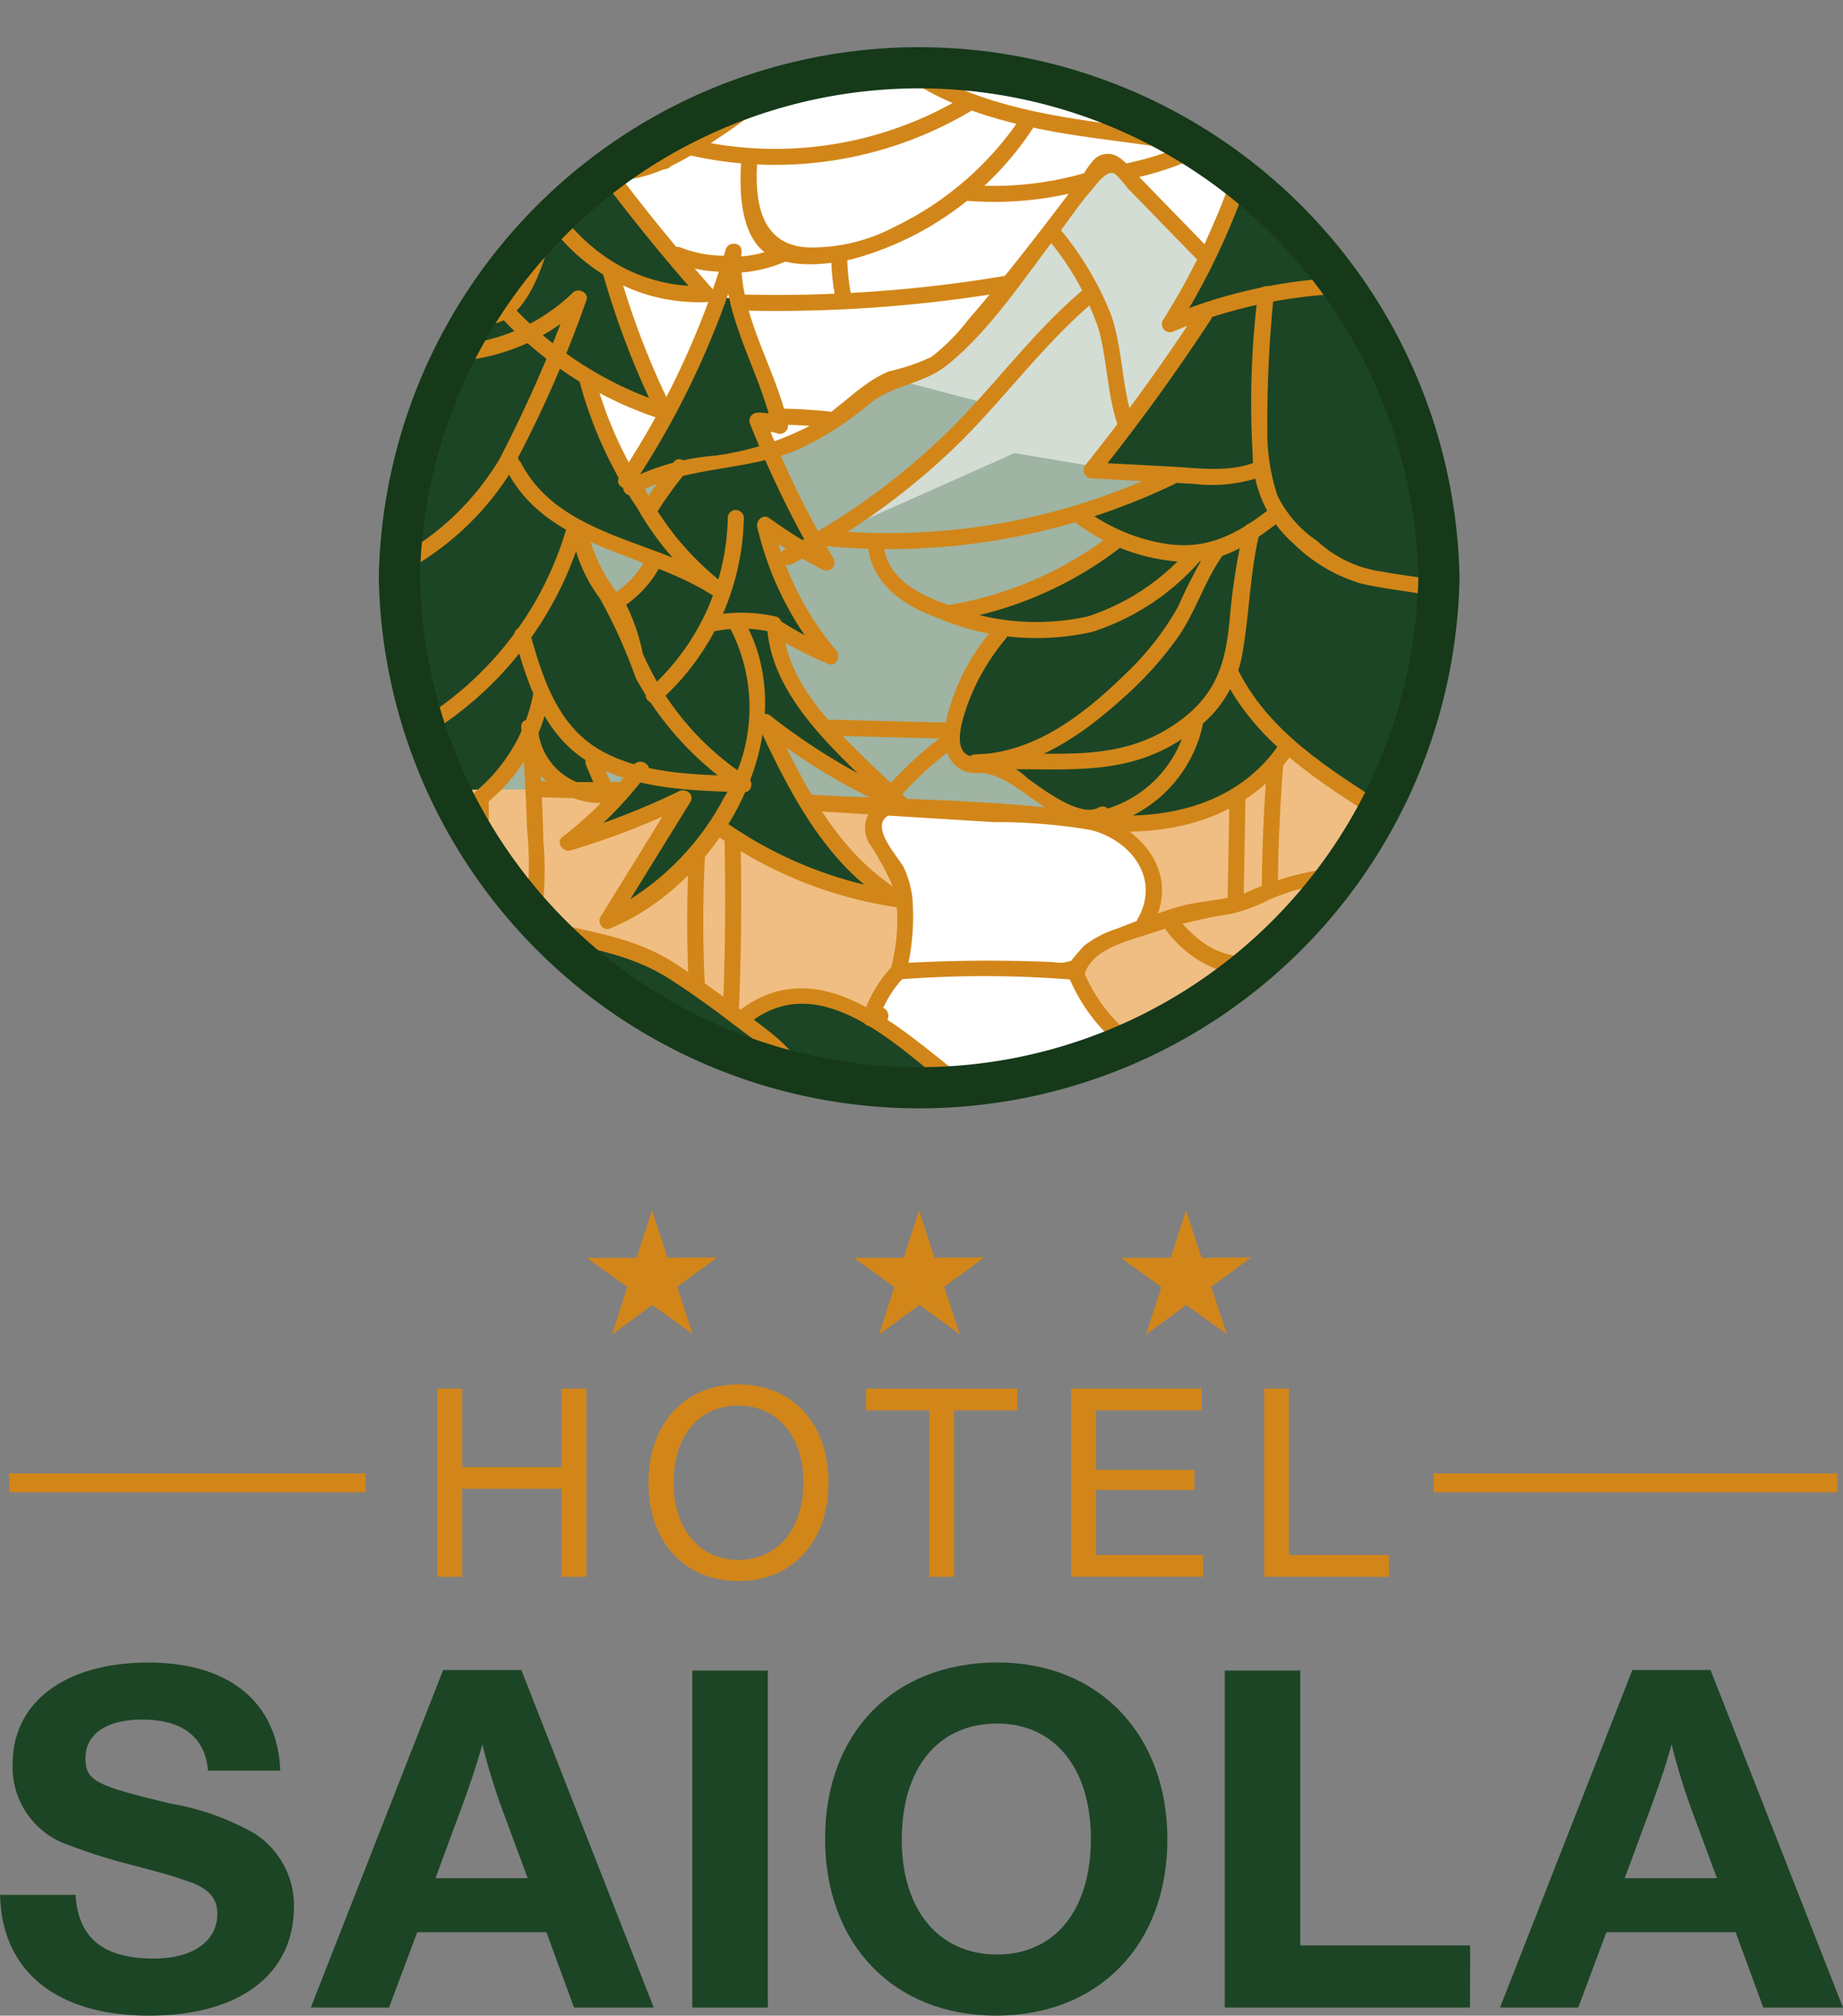 <svg id="Grupo_3147" data-name="Grupo 3147" xmlns="http://www.w3.org/2000/svg" xmlns:xlink="http://www.w3.org/1999/xlink" width="89.516" height="97.914" viewBox="0 0 89.516 97.914">
  <rect x="0" y="0" width="89.516" height="97.914" fill="#808080" stroke="none"/>
  <defs>
    <clipPath id="clip-path">
      <rect id="Rectángulo_1202" data-name="Rectángulo 1202" width="89.516" height="97.914" fill="none"/>
    </clipPath>
    <clipPath id="clip-path-2">
      <path id="Trazado_3224" data-name="Trazado 3224" d="M42.393,31.96a25.25,25.25,0,0,0,50.491,0,25.25,25.25,0,0,0-50.491,0" transform="translate(-42.393 -7.177)" fill="none"/>
    </clipPath>
  </defs>
  <g id="Grupo_3144" data-name="Grupo 3144">
    <g id="Grupo_3143" data-name="Grupo 3143" clip-path="url(#clip-path)">
      <path id="Trazado_3144" data-name="Trazado 3144" d="M90.563,27.705a3.207,3.207,0,0,0,2.081-.722c.73-.749,7.469-9.2,7.469-9.2s.447-.575.951-.266,4.3,4.22,4.3,4.22L103.811,25.2l1.766-.632-5.793,8.045-13.153,3.1Z" transform="translate(-46.991 -9.451)" fill="#d3ddd4"/>
      <path id="Trazado_3145" data-name="Trazado 3145" d="M10.1,181.743c-.126-1.62-1.24-2.479-3.188-2.479-1.721,0-2.758.687-2.758,1.865,0,1.1.43,1.325,4.1,2.209a12.581,12.581,0,0,1,4.049,1.424,4.147,4.147,0,0,1,1.974,3.583c0,3.313-2.657,5.3-7.034,5.3-4.5,0-7.161-2.16-7.237-5.866H3.669c.126,2.087,1.341,3.093,3.8,3.093,1.9,0,3.087-.835,3.087-2.184,0-.712-.38-1.178-1.29-1.522-.431-.147-.86-.295-1.467-.466-.2-.049.4.1-1.847-.491a28.713,28.713,0,0,1-2.961-.981,4,4,0,0,1-2.378-3.8c0-3.019,2.556-4.934,6.6-4.934,3.922,0,6.275,1.939,6.4,5.253Z" transform="translate(0 -95.732)" fill="#1c4525"/>
      <path id="Trazado_3146" data-name="Trazado 3146" d="M49.656,193.689H45.785l-1.341-3.656H38.168L36.8,193.689h-3.8l6.427-16.394h3.8Zm-7.211-9.228a31.009,31.009,0,0,1-1.113-3.558c-.3,1.079-.607,1.987-1.189,3.558l-1.088,2.945h4.479Z" transform="translate(-17.904 -96.169)" fill="#1c4525"/>
      <rect id="Rectángulo_1199" data-name="Rectángulo 1199" width="3.669" height="16.369" transform="translate(33.625 81.151)" fill="#1c4525"/>
      <path id="Trazado_3147" data-name="Trazado 3147" d="M104.207,185.081c0,5.129-3.34,8.565-8.325,8.565-4.96,0-8.3-3.46-8.3-8.59,0-5.154,3.34-8.565,8.376-8.565,4.909,0,8.249,3.485,8.249,8.59m-12.9.025c0,3.411,1.8,5.571,4.63,5.571,2.809,0,4.555-2.16,4.555-5.62,0-3.436-1.771-5.6-4.555-5.6-2.859,0-4.63,2.16-4.63,5.645" transform="translate(-47.507 -95.733)" fill="#1c4525"/>
      <path id="Trazado_3148" data-name="Trazado 3148" d="M141.913,193.719H130V177.349h3.669V190.7h8.249Z" transform="translate(-70.512 -96.198)" fill="#1c4525"/>
      <path id="Trazado_3149" data-name="Trazado 3149" d="M175.892,193.689h-3.871l-1.342-3.656H164.4l-1.366,3.656h-3.8l6.427-16.394h3.8Zm-7.211-9.228a31.008,31.008,0,0,1-1.113-3.558c-.3,1.079-.607,1.987-1.189,3.558l-1.088,2.945h4.479Z" transform="translate(-86.377 -96.169)" fill="#1c4525"/>
      <path id="Trazado_3150" data-name="Trazado 3150" d="M53.665,156.56H52.459v-4.277H47.634v4.277H46.429v-9.142h1.206v3.811h4.824v-3.811h1.206Z" transform="translate(-25.184 -79.963)" fill="#d28619"/>
      <path id="Trazado_3151" data-name="Trazado 3151" d="M77.58,151.752c0,2.851-1.755,4.77-4.372,4.77s-4.372-1.9-4.372-4.783c0-2.851,1.754-4.77,4.358-4.77,2.646,0,4.386,1.9,4.386,4.783m-7.524-.013c0,2.261,1.261,3.755,3.153,3.755s3.152-1.48,3.152-3.769c0-2.234-1.261-3.728-3.166-3.728s-3.138,1.467-3.138,3.742" transform="translate(-37.338 -79.719)" fill="#d28619"/>
      <path id="Trazado_3152" data-name="Trazado 3152" d="M99.281,148.473h-3.07v8.086H95.005v-8.086h-3.07v-1.056h7.346Z" transform="translate(-49.867 -79.963)" fill="#d28619"/>
      <path id="Trazado_3153" data-name="Trazado 3153" d="M120.044,148.473h-5.126v2.891H119.7v.973h-4.783V155.5h5.194v1.056h-6.4v-9.142h6.332Z" transform="translate(-61.68 -79.963)" fill="#d28619"/>
      <path id="Trazado_3154" data-name="Trazado 3154" d="M140.261,156.56H134.2v-9.142h1.206V155.5h4.852Z" transform="translate(-72.795 -79.963)" fill="#d28619"/>
      <rect id="Rectángulo_1200" data-name="Rectángulo 1200" width="17.309" height="0.915" transform="translate(0.453 71.574)" fill="#d28619"/>
      <rect id="Rectángulo_1201" data-name="Rectángulo 1201" width="19.601" height="0.915" transform="translate(69.638 71.574)" fill="#d28619"/>
    </g>
  </g>
  <g id="Grupo_3146" data-name="Grupo 3146" transform="translate(19.398 3.284)">
    <g id="Grupo_3145" data-name="Grupo 3145" clip-path="url(#clip-path-2)">
      <path id="Trazado_3155" data-name="Trazado 3155" d="M91.65,61.358H47.19V46.073l16.229-2.161,5.51-3.7,4.719,1.23-8.012,6.5,9.233-4.119,7.316,1.222,9.466,1.026Z" transform="translate(-44.995 -25.096)" fill="#9fb4a2"/>
      <rect id="Rectángulo_1203" data-name="Rectángulo 1203" width="28.385" height="8.898" transform="translate(-0.84 40.409)" fill="#1c4525"/>
      <path id="Trazado_3156" data-name="Trazado 3156" d="M37.072,27.464S56.924,23.1,58.386,22.391s3.971-2.848,4.653-3.149c1.061-.466,2.123-.292,2.951-1.138s5.357-6.2,5.855-7.049,1.694-2.513,2-2.453,4.635,4.454,4.635,4.454l8.872,3.651V1.423l-48.107.849Z" transform="translate(-39.507 -4.056)" fill="#fff"/>
      <path id="Trazado_3157" data-name="Trazado 3157" d="M63.515,37.663s3.554-6.87,3.609-7.009,1.1-3.181,1.1-3.181l2.372,8.12-1.086-.385,3.341,7.022L69.84,40.456l2.9,6.2-2.388-1.291s.464,3.014,1.452,3.888S76.4,53.891,76.4,53.891l-6.524-3.925s2.218,4.387,2.868,5.235a46.225,46.225,0,0,0,3.6,3.394,31.137,31.137,0,0,1-5-1.391c-1.423-.68-3.646-2.06-3.646-2.06s-1.71,1.777-2.617,2.567a24.713,24.713,0,0,1-2.875,1.928L65.813,53.8l-5.522,2.039,3.224-3.328L62.6,44.149l1.864-2.143-.57-1.86,1.765-2.276-2.534,1.011Z" transform="translate(-52.101 -18.187)" fill="#1c4525"/>
      <path id="Trazado_3158" data-name="Trazado 3158" d="M44.26,0H64.229s.263,1.471-2.9,3.886S57.206,8,53.785,8.4s-10.71,5-10.71,5Z" transform="translate(-42.763 -3.284)" fill="#fff"/>
      <path id="Trazado_3159" data-name="Trazado 3159" d="M72.006,20.053s2.5.848,3.611.37l1.113-.479a8.513,8.513,0,0,0,3.614-.223,48.33,48.33,0,0,0,5.379-2.8s5.419-.414,6.889-1.341c.252-.159.525.415.775.353a5.952,5.952,0,0,0,.907-.292,11.237,11.237,0,0,0,2.524-1.38s3.49.328,4.423.3,4.115-.617,4.115-.617l.7,9.555L97.4,20.2l-4.751-4.813-1.071.89-3.746,5.047a85.643,85.643,0,0,1-8.981.961c-2.8,0-7.3-.492-7.3-.492l.266-1.945" transform="translate(-58.207 -10.847)" fill="#fff"/>
      <path id="Trazado_3160" data-name="Trazado 3160" d="M42.846,7.785,48.7,1.423l1.684,3.915L52.88,8.646,48.844,7.187l6.247,7.87-2.8-.333-1.851-.788,2.628,6.843-3.748-1.536,1.517,3.98,3.809,5.552-5.7-2.088,1,2.542.73.79.616,1.491.914,2.4L56.9,38.867l-3.912-.3-2.311-.549-1.494-.82,1.095,1.883-1.909-.215L46.55,36.813l-1.7,2.055-1.872,1.461-1.664.593-2.3-.871-.7-2.292L41.282,17.6l1.948-1.493L40.5,14.43l2.77-2.591,2.688-3.419L45.65,7.033Z" transform="translate(-40.181 -4.056)" fill="#1c4525"/>
      <path id="Trazado_3161" data-name="Trazado 3161" d="M115.543,13.944l-4.091,9.372,1.766-.631-5.576,7.726,3.835.33-2.169.957-2.444.778,1.881,1.43-3.135,1.937L100.832,37.4l2.384.737-1.641,2.745-.858,2.179.331,1.334,1.676.35,2.41,1.49,2.94,1.367,3.355-.171,3.312-1.208,2.736-2.164,4.053,2.783,6.651-15.51L117.706,19.092Z" transform="translate(-74.029 -10.847)" fill="#1c4525"/>
      <path id="Trazado_3162" data-name="Trazado 3162" d="M93.313,85.837l9.6.657s3.4,1.493,3.276,2.845a7.292,7.292,0,0,1-.6,2.31s-3.34.835-3.228,2.133,2.724,4.582,5.839,5.328,7.857,1.505,7.857,1.505L96.54,99.11l-4.133-3.079,1.292-2.22s.807-2.772.275-4.058-1.257-2.476-1.327-2.918.665-1,.665-1" transform="translate(-69.522 -49.844)" fill="#fff"/>
      <path id="Trazado_3163" data-name="Trazado 3163" d="M37.072,83.827l13.151-.061L47.47,86.3l5.749-1.966-3.607,5.837s5.472-3.567,5.493-4.495,3.3,2.2,5.246,2.666,3.4.785,3.4.785A29.682,29.682,0,0,1,60.569,86.3c-.56-.763-1.25-1.836-1.25-1.836l3.74.248s-.516.679.238,2.442,1.063,4.332.506,5.075A16.3,16.3,0,0,0,62.514,94.7a4.925,4.925,0,0,0-2.984-.841,9.842,9.842,0,0,0-3.276.978L51.6,91.907l-4.666-1.25-3.6-.909-3.827-.054Z" transform="translate(-39.507 -48.721)" fill="#f0be82"/>
      <path id="Trazado_3164" data-name="Trazado 3164" d="M116.193,83.481s1.6.893,1.672,1.983a10.328,10.328,0,0,1-.349,2.654s-3.6.843-3.312,2.071,1.732,4.538,6.462,5.623,6.393,1.259,6.393,1.259l2.121-2.547-.7-11.986-3.7-2.783s-4.579,3.174-5.471,3.255-3.119.47-3.119.47" transform="translate(-81.336 -46.545)" fill="#f0be82"/>
      <path id="Trazado_3165" data-name="Trazado 3165" d="M95.479,7.03c2.854,2.038,6.5,2.71,9.905,3.157,4.142.545,8.335,1.311,12.469.3.488-.119.282-.872-.207-.753-3.9.952-7.882.253-11.794-.269-3.429-.458-7.1-1.057-9.979-3.113-.41-.292-.8.384-.394.674" transform="translate(-71.095 -6.693)" fill="#d28619"/>
      <path id="Trazado_3166" data-name="Trazado 3166" d="M66.733,32.871c2.412-1.424,5.5-1.071,8.061-2.243a15.645,15.645,0,0,0,3.32-2.152c1.16-.936,2.6-.946,3.747-1.861,2.11-1.684,3.754-4.229,5.389-6.354.539-.7,1.034-1.464,1.619-2.126.221-.249.66-.927,1.066-.871.187.026.628.646.769.79l3.274,3.366c.351.361.9-.192.552-.552l-3.462-3.56c-.515-.529-.967-1.2-1.749-.9-.394.152-.727.809-.943,1.094q-.807,1.065-1.618,2.127c-1.245,1.622-2.513,3.227-3.854,4.77a9.73,9.73,0,0,1-1.781,1.8,10.087,10.087,0,0,1-2.059.7c-1.392.563-2.415,1.858-3.736,2.585a13.965,13.965,0,0,1-4.754,1.516A11.188,11.188,0,0,0,66.339,32.2a.39.39,0,0,0,.394.674" transform="translate(-55.28 -12.145)" fill="#d28619"/>
      <path id="Trazado_3167" data-name="Trazado 3167" d="M133.1,21.96a18.965,18.965,0,0,1-4.917-8.573.393.393,0,0,0-.753,0,33.343,33.343,0,0,1-4.051,9.278.394.394,0,0,0,.441.573,23.768,23.768,0,0,1,8.094-1.851.391.391,0,0,0,0-.781,24.381,24.381,0,0,0-8.3,1.879l.441.573a34.037,34.037,0,0,0,4.13-9.465h-.753a19.785,19.785,0,0,0,5.118,8.917.39.39,0,0,0,.552-.552" transform="translate(-86.294 -10.394)" fill="#d28619"/>
      <path id="Trazado_3168" data-name="Trazado 3168" d="M120.515,32.874q-2.514,3.847-5.387,7.431a.4.4,0,0,0,.275.666c1.658.089,3.315.182,4.973.267a7.329,7.329,0,0,0,3.5-.428c.459-.2.063-.873-.394-.674-1.335.582-2.862.335-4.272.259l-3.8-.2.276.666q2.938-3.662,5.509-7.589c.275-.422-.4-.813-.674-.394" transform="translate(-81.791 -21.018)" fill="#d28619"/>
      <path id="Trazado_3169" data-name="Trazado 3169" d="M110.811,24.332a13.627,13.627,0,0,1,2.626,4.583c.416,1.561.407,3.179.944,4.714.165.471.919.269.753-.207-.592-1.691-.523-3.511-1.09-5.2a15.3,15.3,0,0,0-2.559-4.279c-.3-.395-.978-.006-.674.394" transform="translate(-79.463 -16.18)" fill="#d28619"/>
      <path id="Trazado_3170" data-name="Trazado 3170" d="M97.634,30.43c-2.48,2.053-4.349,4.683-6.629,6.936a33.471,33.471,0,0,1-8.015,5.809c-.445.234-.051.908.394.674a34.293,34.293,0,0,0,7.795-5.563c2.443-2.338,4.393-5.14,7.008-7.3.387-.32-.167-.87-.552-.552" transform="translate(-64.307 -19.738)" fill="#d28619"/>
      <path id="Trazado_3171" data-name="Trazado 3171" d="M66.339,37.58a41.568,41.568,0,0,0,5.247-11.233l-.766-.1c-.225,3.073,1.637,5.671,2.279,8.582l.573-.44a2.45,2.45,0,0,0-1.3-.312.394.394,0,0,0-.377.494,50.689,50.689,0,0,0,3.4,6.989l.534-.534a22.427,22.427,0,0,1-2.994-1.838c-.3-.206-.645.134-.573.441a15.635,15.635,0,0,0,3.291,6.556l.38-.652a16,16,0,0,1-2.6-1.376.393.393,0,0,0-.588.337c.215,3.613,3.793,6.435,6.158,8.8l.473-.613a29.726,29.726,0,0,1-6.445-3.863.392.392,0,0,0-.613.473c1.58,3.365,3.315,6.792,6.607,8.769l.3-.713a19.944,19.944,0,0,1-8.549-3.413c-.412-.288-.8.388-.394.674A20.414,20.414,0,0,0,79.117,58.1a.392.392,0,0,0,.3-.713c-3.169-1.9-4.81-5.259-6.327-8.489l-.613.473a30.437,30.437,0,0,0,6.6,3.986c.383.168.809-.277.473-.613-2.19-2.193-5.732-4.931-5.929-8.253l-.587.337a17.077,17.077,0,0,0,2.788,1.455c.4.165.6-.392.379-.653a14.769,14.769,0,0,1-3.09-6.211l-.573.44A22.343,22.343,0,0,0,75.534,41.7a.394.394,0,0,0,.534-.534,49.231,49.231,0,0,1-3.322-6.8l-.376.494.909.2a.4.4,0,0,0,.573-.441c-.626-2.836-2.471-5.385-2.252-8.375.033-.45-.645-.514-.766-.1a40.871,40.871,0,0,1-5.168,11.046c-.279.42.4.811.674.394" transform="translate(-54.98 -17.314)" fill="#d28619"/>
      <path id="Trazado_3172" data-name="Trazado 3172" d="M69.587,48.878a19.359,19.359,0,0,0-1.574,2.188c-.265.429.41.821.674.394a17.877,17.877,0,0,1,1.452-2.03c.318-.384-.231-.939-.552-.552" transform="translate(-56.257 -29.725)" fill="#d28619"/>
      <path id="Trazado_3173" data-name="Trazado 3173" d="M54.56,4.218a11.827,11.827,0,0,0,3.155,4.2l.379-.652a16.607,16.607,0,0,1-3.43-1.13,6.75,6.75,0,0,0-1.845-.728c-1.819-.289-3.481.97-5.161,1.424l.379.653Q51.093,4.719,53.9,1.234l-.613-.079a14.192,14.192,0,0,1,1.48,3.236c.15.478.9.274.753-.207A15,15,0,0,0,53.958.762a.394.394,0,0,0-.613-.079q-2.8,3.487-5.858,6.753a.394.394,0,0,0,.38.653c1.705-.461,3.459-1.856,5.28-1.3.721.221,1.373.679,2.073.959a18.742,18.742,0,0,0,2.668.772c.353.084.692-.385.38-.652a11.362,11.362,0,0,1-3.033-4.045c-.206-.457-.879-.061-.674.394" transform="translate(-45.098 -3.591)" fill="#d28619"/>
      <path id="Trazado_3174" data-name="Trazado 3174" d="M56.738,13.582a93.9,93.9,0,0,0,6.308,7.949l.276-.666c-4.692.176-7.964-3.468-9.065-7.738a.39.39,0,0,0-.752.207c1.185,4.6,4.792,8.5,9.817,8.311a.4.4,0,0,0,.276-.666,92.222,92.222,0,0,1-6.186-7.791c-.288-.407-.966-.017-.674.394" transform="translate(-48.413 -10.254)" fill="#d28619"/>
      <path id="Trazado_3175" data-name="Trazado 3175" d="M47.826,16.081c-.82,1.111-1.639,2.227-2.556,3.26-.79.891-1.861,1.564-2.62,2.447-.73.85.178,1.373.995,1.842,1.184.681,3.022,1.266,4.207.3,1.3-1.065,1.844-3.57,2.214-5.1l-.766-.1.04.415c.048.5.829.5.781,0q-.021-.207-.04-.415c-.04-.411-.656-.562-.766-.1a11.435,11.435,0,0,1-1.514,4.13c-1,1.29-2.354.949-3.547.335a5.321,5.321,0,0,1-1.13-.782.911.911,0,0,0,.383-.184c.179-.346.933-.788,1.226-1.072.507-.489.981-1.012,1.436-1.548.824-.969,1.577-2,2.332-3.018.3-.4-.378-.794-.674-.394" transform="translate(-42.388 -11.916)" fill="#d28619"/>
      <path id="Trazado_3176" data-name="Trazado 3176" d="M57.892,28.423a40.986,40.986,0,0,0,2.667,6.936L61,34.786a17.583,17.583,0,0,1-7.586-4.859c-.341-.369-.892.183-.552.552a18.384,18.384,0,0,0,7.93,5.06c.346.112.581-.286.441-.573a39.845,39.845,0,0,1-2.589-6.75.391.391,0,0,0-.753.207" transform="translate(-48.014 -18.44)" fill="#d28619"/>
      <path id="Trazado_3177" data-name="Trazado 3177" d="M57.3,40.014a20.426,20.426,0,0,0,2.788,6.1A14.26,14.26,0,0,0,63.81,50.4l.394-.674c-3.132-2.069-7.856-2.172-9.76-5.8-.233-.445-.907-.051-.674.394,2,3.814,6.773,3.921,10.04,6.079.426.281.79-.382.394-.674A13.97,13.97,0,0,1,60.512,45.3a19.145,19.145,0,0,1-2.462-5.492c-.1-.491-.855-.283-.753.208" transform="translate(-48.538 -24.724)" fill="#d28619"/>
      <path id="Trazado_3178" data-name="Trazado 3178" d="M41.744,34.273a9.881,9.881,0,0,0,7.687-2.759l-.652-.38a65.249,65.249,0,0,1-3.457,7.894,13.13,13.13,0,0,1-6.309,5.421l.587.337a30.95,30.95,0,0,1,.4-5.74q.2-1.157.486-2.3c.12-.474.246-.948.4-1.413.088-.271.4-1.9.383-1.878-.329.377.221.931.552.552l.061-.07a.4.4,0,0,0,.061-.473l-.054-.1a.394.394,0,0,0-.44-.179c-1.393.423-1.669,3.1-1.915,4.206a31.428,31.428,0,0,0-.714,7.387.4.4,0,0,0,.588.337,13.874,13.874,0,0,0,6.332-5.256,57.713,57.713,0,0,0,3.793-8.526c.151-.383-.393-.628-.653-.38a9.093,9.093,0,0,1-7.135,2.53c-.5-.038-.5.742,0,.781" transform="translate(-40.452 -20.024)" fill="#d28619"/>
      <path id="Trazado_3179" data-name="Trazado 3179" d="M53.349,48.575l.052.1a.393.393,0,0,0,.534.14.4.4,0,0,0,.14-.534l-.052-.1a.39.39,0,0,0-.674.394" transform="translate(-48.309 -29.315)" fill="#d28619"/>
      <path id="Trazado_3180" data-name="Trazado 3180" d="M48.175,55.65a16.307,16.307,0,0,1-9.85,10.717c-.465.177-.264.932.207.752a17.136,17.136,0,0,0,10.4-11.261.391.391,0,0,0-.753-.208" transform="translate(-40.044 -33.321)" fill="#d28619"/>
      <path id="Trazado_3181" data-name="Trazado 3181" d="M57.383,56.28a7.42,7.42,0,0,0,1.342,3.038,25.155,25.155,0,0,1,1.748,3.875,15.484,15.484,0,0,0,5.044,5.5l.2-.727c-2.243-.067-4.766-.092-6.795-1.169-2.221-1.178-2.956-3.547-3.588-5.806a.391.391,0,0,0-.753.207c.638,2.282,1.406,4.7,3.522,6.029,2.2,1.386,5.1,1.443,7.613,1.519.419.012.488-.516.2-.728a13.66,13.66,0,0,1-5.1-6.01,9.591,9.591,0,0,0-.875-2.51,7.9,7.9,0,0,1-1.8-3.427c-.092-.493-.844-.285-.753.207" transform="translate(-48.994 -33.546)" fill="#d28619"/>
      <path id="Trazado_3182" data-name="Trazado 3182" d="M46.244,73.283a8.21,8.21,0,0,1-2.826,4.783,4.949,4.949,0,0,1-2.688,1.278c-1.97.121-2.515-1.626-2.45-3.228.02-.5-.76-.5-.781,0-.111,2.738,1.705,4.82,4.509,3.714A8.666,8.666,0,0,0,47,73.49c.1-.49-.65-.7-.753-.207" transform="translate(-39.736 -42.882)" fill="#d28619"/>
      <path id="Trazado_3183" data-name="Trazado 3183" d="M50.175,80.286c0,.848.008,1.7.039,2.544a10.412,10.412,0,0,0,.151,2.591c.334.967,1.548,1.174,2.435,1.573a.4.4,0,0,0,.573-.233,15.9,15.9,0,0,0,.233-4.486c-.038-1.839-.142-3.675-.291-5.507-.041-.5-.821-.5-.781,0,.133,1.629.231,3.261.277,4.895a17.217,17.217,0,0,1-.19,4.891l.573-.233a7.848,7.848,0,0,1-1.453-.654.685.685,0,0,1-.644-.862q-.03-.423-.052-.847c-.067-1.223-.092-2.447-.09-3.673a.391.391,0,0,0-.781,0" transform="translate(-46.614 -44.722)" fill="#d28619"/>
      <path id="Trazado_3184" data-name="Trazado 3184" d="M42.04,96.48c2.5-.438,4.832.35,7.224.965,2.138.55,3.99.777,5.888,2.013,1.046.681,2.064,1.413,3.051,2.176.878.679,2.175,1.5,2.635,2.552.2.459.873.062.674-.394-.5-1.143-1.847-2.007-2.8-2.742-1.122-.868-2.279-1.7-3.477-2.463-1.981-1.26-4.1-1.45-6.331-2.046-2.361-.632-4.622-1.245-7.076-.815-.494.086-.285.839.208.753" transform="translate(-41.936 -55.13)" fill="#d28619"/>
      <path id="Trazado_3185" data-name="Trazado 3185" d="M78.779,106.587c3.419-2.669,7.145,1.14,9.72,3.151.392.306.948-.243.552-.552-2.994-2.34-6.955-6.172-10.824-3.151-.4.309.161.858.552.552" transform="translate(-61.757 -60.196)" fill="#d28619"/>
      <path id="Trazado_3186" data-name="Trazado 3186" d="M85.247,85.125l9.057.561a27.774,27.774,0,0,1,4.658.37c1.985.478,3.479,2.378,2.316,4.354a.391.391,0,0,0,.674.394c1.58-2.684-.667-5.2-3.358-5.6-4.362-.651-8.945-.588-13.347-.861-.5-.031-.5.75,0,.781" transform="translate(-65.434 -49.034)" fill="#d28619"/>
      <path id="Trazado_3187" data-name="Trazado 3187" d="M115.932,88.181a13.849,13.849,0,0,0-5.614,1.291c-1.028.384-2.161.357-3.222.663-1.019.3-2.043.691-3.032,1.079a5.019,5.019,0,0,0-1.623.856c.122-.113-.694.767-.533.674a1.649,1.649,0,0,1-.928.086,72.189,72.189,0,0,0-7.519.063l.376.494a11.466,11.466,0,0,0,.307-3.679,4.878,4.878,0,0,0-.422-1.478c-.227-.468-1.69-1.976-.747-2.521a.39.39,0,0,0-.394-.674,1.48,1.48,0,0,0-.534,2.028,13.248,13.248,0,0,1,1.266,2.376,9.119,9.119,0,0,1-.228,3.741.4.4,0,0,0,.377.494,53.826,53.826,0,0,1,8.674.027.4.4,0,0,0,.376-.286c.393-1.319,2.376-1.672,3.492-2.075a22.615,22.615,0,0,1,3.616-.85,8.52,8.52,0,0,0,1.86-.691,9.917,9.917,0,0,1,4.452-.837c.5.017.5-.763,0-.781" transform="translate(-69.226 -49.379)" fill="#d28619"/>
      <path id="Trazado_3188" data-name="Trazado 3188" d="M92.955,102.514a6.4,6.4,0,0,0-1.393,2.393.4.4,0,0,0,.48.48,3.06,3.06,0,0,0,.492-.124c.473-.162.27-.916-.207-.753a3.15,3.15,0,0,1-.492.125l.48.48a5.5,5.5,0,0,1,1.192-2.049c.34-.37-.211-.923-.551-.552" transform="translate(-69.053 -58.823)" fill="#d28619"/>
      <path id="Trazado_3189" data-name="Trazado 3189" d="M113.294,102.874c2.095,5.2,7.858,6.245,12.813,6.873.5.063.492-.718,0-.78-4.543-.576-10.12-1.489-12.06-6.3-.186-.46-.941-.259-.753.207" transform="translate(-80.835 -58.831)" fill="#d28619"/>
      <path id="Trazado_3190" data-name="Trazado 3190" d="M123.405,97.579a5.6,5.6,0,0,0,3.125,2.249,12.809,12.809,0,0,0,2.74-.092,35.145,35.145,0,0,1,3.667.032c.5.028.5-.752,0-.781a41.47,41.47,0,0,0-4.887.051c-1.914.117-2.909-.618-4.093-2.012-.326-.383-.875.171-.552.552" transform="translate(-86.282 -55.844)" fill="#d28619"/>
      <path id="Trazado_3191" data-name="Trazado 3191" d="M67.708,66.09a8.339,8.339,0,0,1-.31,8.175,12.99,12.99,0,0,1-5.773,5.626l.442.573q1.843-2.986,3.688-5.97c.222-.359-.2-.685-.534-.534a35.495,35.495,0,0,1-5.51,2.132l.379.652a19.04,19.04,0,0,0,3.582-3.651c.3-.4-.375-.791-.674-.394a18.382,18.382,0,0,1-3.46,3.494c-.323.25.032.746.38.653a36.706,36.706,0,0,0,5.7-2.211L65.08,74.1l-3.689,5.97c-.165.268.117.7.441.573,5.362-2.168,9.558-9.524,6.55-14.948-.244-.439-.918-.046-.674.394" transform="translate(-51.624 -38.815)" fill="#d28619"/>
      <path id="Trazado_3192" data-name="Trazado 3192" d="M87.058,53.547a32.064,32.064,0,0,0,17.005-3.008c.453-.216.058-.89-.394-.674a31.3,31.3,0,0,1-16.611,2.9c-.5-.049-.5.732,0,.78" transform="translate(-66.418 -30.309)" fill="#d28619"/>
      <path id="Trazado_3193" data-name="Trazado 3193" d="M133.1,30.755a43.184,43.184,0,0,0-.253,7.8,5.8,5.8,0,0,0,1.977,4.321,7.841,7.841,0,0,0,3.243,1.937c1.228.3,2.5.381,3.725.671.488.116.7-.637.207-.753-.939-.222-1.913-.3-2.861-.485a5.755,5.755,0,0,1-3.145-1.478,5.677,5.677,0,0,1-1.941-2.212,9.761,9.761,0,0,1-.492-3.152,60.412,60.412,0,0,1,.319-6.647c.043-.5-.738-.5-.78,0" transform="translate(-91.402 -19.763)" fill="#d28619"/>
      <path id="Trazado_3194" data-name="Trazado 3194" d="M114.1,54.527a9.423,9.423,0,0,0,5.219,1.865c1.909.058,3.366-.972,4.805-2.106.394-.311-.161-.859-.552-.552-1.6,1.262-3.114,2.127-5.236,1.765a8.952,8.952,0,0,1-3.843-1.646c-.4-.3-.794.379-.394.674" transform="translate(-81.197 -32.381)" fill="#d28619"/>
      <path id="Trazado_3195" data-name="Trazado 3195" d="M108,56.743a17.778,17.778,0,0,1-8.019,3.412c-.424.068-.313.63,0,.753a12.382,12.382,0,0,0,7.15.524,11.717,11.717,0,0,0,5.3-3.521.39.39,0,0,0-.552-.552,11.075,11.075,0,0,1-4.957,3.32,11.6,11.6,0,0,1-6.735-.525v.753a18.233,18.233,0,0,0,8.206-3.491c.4-.3.007-.977-.394-.674" transform="translate(-73.477 -34.021)" fill="#d28619"/>
      <path id="Trazado_3196" data-name="Trazado 3196" d="M114.395,56.731a25.53,25.53,0,0,0-1.5,2.892,13.786,13.786,0,0,1-2.53,3.237c-2,1.959-4.42,3.877-7.34,3.937v.78c3.768-.279,7.213.623,10.463-1.815a5.849,5.849,0,0,0,2.477-3.573c.4-2.027.395-4.1.88-6.126.117-.488-.636-.7-.753-.207a29.935,29.935,0,0,0-.679,4.289c-.194,2.132-.6,3.651-2.4,4.99-3.087,2.3-6.442,1.4-9.991,1.661-.5.037-.508.791,0,.78,2.819-.059,5.132-1.66,7.163-3.484a17.355,17.355,0,0,0,2.729-3.024c.859-1.245,1.275-2.721,2.154-3.944.293-.409-.383-.8-.674-.394" transform="translate(-75.075 -33.431)" fill="#d28619"/>
      <path id="Trazado_3197" data-name="Trazado 3197" d="M129.7,70.858c1.554,3.306,4.714,5.228,7.676,7.138.424.273.815-.4.394-.674-2.854-1.84-5.9-3.671-7.4-6.858-.214-.454-.887-.058-.674.394" transform="translate(-89.728 -41.396)" fill="#d28619"/>
      <path id="Trazado_3198" data-name="Trazado 3198" d="M119.781,76.331a5.681,5.681,0,0,1-4.859,4.418.39.39,0,0,0,0,.78c3.867.495,7.851-.451,10.092-3.843.277-.42-.4-.812-.674-.394-2.09,3.165-5.847,3.913-9.417,3.457v.78a6.476,6.476,0,0,0,5.612-4.991c.114-.489-.638-.7-.753-.208" transform="translate(-81.53 -44.536)" fill="#d28619"/>
      <path id="Trazado_3199" data-name="Trazado 3199" d="M130.384,84.565q-.038,2.466-.09,4.931a.393.393,0,0,0,.587.337l.2-.121c.428-.261.037-.936-.394-.674l-.2.121.587.337q.052-2.465.091-4.931a.391.391,0,0,0-.781,0" transform="translate(-90.072 -48.949)" fill="#d28619"/>
      <path id="Trazado_3200" data-name="Trazado 3200" d="M134.191,80.954q-.232,2.97-.255,5.947a.39.39,0,0,0,.78,0q.024-2.979.255-5.947c.039-.5-.741-.5-.78,0" transform="translate(-92.048 -46.992)" fill="#d28619"/>
      <path id="Trazado_3201" data-name="Trazado 3201" d="M92.092,57.426c.228,2.126,2.107,3.147,3.956,3.731.48.151.686-.6.208-.752-1.461-.461-3.2-1.246-3.384-2.979-.053-.494-.834-.5-.781,0" transform="translate(-69.349 -34.231)" fill="#d28619"/>
      <path id="Trazado_3202" data-name="Trazado 3202" d="M102.674,66.414a10.323,10.323,0,0,0-2.419,4.859c-.16,1.113.34,2.319,1.635,2.222.5-.038.5-.818,0-.781-1.391.1-.809-1.683-.636-2.224a9.91,9.91,0,0,1,.518-1.29,11.013,11.013,0,0,1,1.453-2.234c.318-.385-.232-.94-.552-.552" transform="translate(-73.763 -39.237)" fill="#d28619"/>
      <path id="Trazado_3203" data-name="Trazado 3203" d="M96.684,78.2a18.529,18.529,0,0,0-2.557,2.359c-.334.374.216.928.552.552a17.536,17.536,0,0,1,2.4-2.237c.394-.3.005-.98-.394-.674" transform="translate(-70.398 -45.658)" fill="#d28619"/>
      <path id="Trazado_3204" data-name="Trazado 3204" d="M103.216,81.117c1.356-.078,2.77,1.486,3.973,2.059.771.368,1.566.761,2.361.292a.391.391,0,0,0-.394-.674c-.9.529-2.751-.906-3.457-1.406a3.813,3.813,0,0,0-2.483-1.052c-.5.028-.5.809,0,.781" transform="translate(-75.181 -46.858)" fill="#d28619"/>
      <path id="Trazado_3205" data-name="Trazado 3205" d="M87.608,77.18l5.793.146a.391.391,0,0,0,0-.781L87.608,76.4a.391.391,0,0,0,0,.781" transform="translate(-66.714 -44.725)" fill="#d28619"/>
      <path id="Trazado_3206" data-name="Trazado 3206" d="M56.521,83.7q1.991.075,3.983.045a.391.391,0,0,0,0-.781q-1.992.03-3.983-.045c-.5-.019-.5.761,0,.781" transform="translate(-49.852 -48.263)" fill="#d28619"/>
      <path id="Trazado_3207" data-name="Trazado 3207" d="M55.482,77.5a3.82,3.82,0,0,0,4.106,3.266.4.4,0,0,0,.337-.588l-.688-1.613c-.2-.461-.868-.064-.674.394l.687,1.613.338-.587A3.066,3.066,0,0,1,56.235,77.3c-.073-.5-.825-.285-.753.207" transform="translate(-49.49 -45.058)" fill="#d28619"/>
      <path id="Trazado_3208" data-name="Trazado 3208" d="M73.035,90.1a62.041,62.041,0,0,0-.02,6.311c.024.5.8.5.781,0a61.913,61.913,0,0,1,.02-6.311c.027-.5-.753-.5-.781,0" transform="translate(-58.965 -51.954)" fill="#d28619"/>
      <path id="Trazado_3209" data-name="Trazado 3209" d="M76.82,88.861q.086,4.01-.074,8.017c-.02.5.76.5.78,0q.16-4.008.075-8.017a.391.391,0,0,0-.781,0" transform="translate(-61.026 -51.28)" fill="#d28619"/>
      <path id="Trazado_3210" data-name="Trazado 3210" d="M64.209,11.527c1.968.07,3.621-.955,5.22-2a32.285,32.285,0,0,0,4.7-3.775c.363-.349-.189-.9-.552-.552a31.512,31.512,0,0,1-4.1,3.353c-1.568,1.066-3.312,2.263-5.275,2.192-.5-.018-.5.763,0,.781" transform="translate(-54.022 -6.045)" fill="#d28619"/>
      <path id="Trazado_3211" data-name="Trazado 3211" d="M72.981,13.092a18.605,18.605,0,0,0,13.595-2.148.391.391,0,0,0-.394-.674,17.785,17.785,0,0,1-12.993,2.069c-.489-.108-.7.644-.207.753" transform="translate(-58.833 -8.824)" fill="#d28619"/>
      <path id="Trazado_3212" data-name="Trazado 3212" d="M78.656,14.242c-.111,1.325-.114,3.412.936,4.436s3.125.792,4.423.505a15.238,15.238,0,0,0,8.855-6.458c.265-.429-.41-.821-.674-.394a15.407,15.407,0,0,1-6.083,5.264,8.584,8.584,0,0,1-4.229,1.013c-2.419-.119-2.609-2.445-2.449-4.365.042-.5-.739-.5-.78,0" transform="translate(-62.037 -9.873)" fill="#d28619"/>
      <path id="Trazado_3213" data-name="Trazado 3213" d="M124.661,7.242a5.963,5.963,0,0,0,1.208,3.676c.3.4.977.008.674-.394a5.27,5.27,0,0,1-1.1-3.282.391.391,0,0,0-.781,0" transform="translate(-87.017 -7.008)" fill="#d28619"/>
      <path id="Trazado_3214" data-name="Trazado 3214" d="M102.083,19.658a16.675,16.675,0,0,0,6.087-.623.391.391,0,0,0-.207-.753,16.1,16.1,0,0,1-5.88.6c-.5-.04-.5.74,0,.781" transform="translate(-74.567 -13.191)" fill="#d28619"/>
      <path id="Trazado_3215" data-name="Trazado 3215" d="M119.147,16.544a15.661,15.661,0,0,0,4-1.385c.429-.261.037-.936-.394-.674a14.91,14.91,0,0,1-3.817,1.306.391.391,0,0,0,.207.753" transform="translate(-83.764 -11.109)" fill="#d28619"/>
      <path id="Trazado_3216" data-name="Trazado 3216" d="M88.234,26.572a11.031,11.031,0,0,0,.213,2.173c.1.492.849.284.752-.207a9.98,9.98,0,0,1-.185-1.966.391.391,0,0,0-.781,0" transform="translate(-67.258 -17.493)" fill="#d28619"/>
      <path id="Trazado_3217" data-name="Trazado 3217" d="M78,30.937a67.876,67.876,0,0,0,13.228-.944c.494-.085.285-.837-.207-.753A66.828,66.828,0,0,1,78,30.157a.39.39,0,0,0,0,.78" transform="translate(-61.503 -19.14)" fill="#d28619"/>
      <path id="Trazado_3218" data-name="Trazado 3218" d="M71.479,26.995a6.434,6.434,0,0,0,2.374.426.39.39,0,0,0,0-.78,5.84,5.84,0,0,1-2.167-.4c-.469-.18-.672.574-.207.753" transform="translate(-58.027 -17.503)" fill="#d28619"/>
      <path id="Trazado_3219" data-name="Trazado 3219" d="M77.661,27.363a6.451,6.451,0,0,0,2.589-.63c.454-.215.058-.887-.394-.674a5.485,5.485,0,0,1-2.195.523c-.5.016-.5.8,0,.781" transform="translate(-61.319 -17.397)" fill="#d28619"/>
      <path id="Trazado_3220" data-name="Trazado 3220" d="M82.521,44.159q1.141.02,2.277.136c.5.051.5-.73,0-.781q-1.137-.115-2.277-.136a.391.391,0,0,0,0,.781" transform="translate(-63.955 -26.813)" fill="#d28619"/>
      <path id="Trazado_3221" data-name="Trazado 3221" d="M72.522,54.5a11.447,11.447,0,0,1-3.868,8.364c-.375.336.178.887.552.552A12.216,12.216,0,0,0,73.3,54.5a.391.391,0,0,0-.781,0" transform="translate(-56.57 -32.639)" fill="#d28619"/>
      <path id="Trazado_3222" data-name="Trazado 3222" d="M75.388,65.934a6.64,6.64,0,0,1,2.7.046c.489.108.7-.644.207-.753a7.646,7.646,0,0,0-3.111-.046c-.493.094-.284.846.208.753" transform="translate(-60.025 -38.565)" fill="#d28619"/>
      <path id="Trazado_3223" data-name="Trazado 3223" d="M66.36,59.048a4.649,4.649,0,0,1-1.692,1.793c-.449.226-.054.9.394.674a5.427,5.427,0,0,0,1.973-2.073c.274-.422-.4-.814-.674-.394" transform="translate(-54.368 -35.215)" fill="#d28619"/>
    </g>
  </g>
  <g id="Grupo_3148" data-name="Grupo 3148">
    <g id="Grupo_3147-2" data-name="Grupo 3147" clip-path="url(#clip-path)">
      <path id="Trazado_3225" data-name="Trazado 3225" d="M92.884,31.96a25.25,25.25,0,0,1-50.491,0,25.25,25.25,0,0,1,50.491,0Z" transform="translate(-22.995 -3.894)" fill="none" stroke="#153919" stroke-miterlimit="10" stroke-width="2"/>
      <path id="Trazado_3226" data-name="Trazado 3226" d="M96.977,130.764l-1.953,1.43.757,2.3-1.963-1.415-1.953,1.43.739-2.3-1.963-1.416,2.421-.009.739-2.3.756,2.3Z" transform="translate(-49.165 -69.687)" fill="#d28619"/>
      <path id="Trazado_3227" data-name="Trazado 3227" d="M68.63,130.764l-1.953,1.43.757,2.3-1.963-1.415-1.953,1.43.739-2.3-1.963-1.416,2.421-.009.74-2.3.756,2.3Z" transform="translate(-33.789 -69.687)" fill="#d28619"/>
      <path id="Trazado_3228" data-name="Trazado 3228" d="M125.323,130.764l-1.953,1.43.757,2.3-1.963-1.415-1.953,1.43.739-2.3-1.963-1.416,2.42-.009.74-2.3.756,2.3Z" transform="translate(-64.541 -69.687)" fill="#d28619"/>
    </g>
  </g>
</svg>
